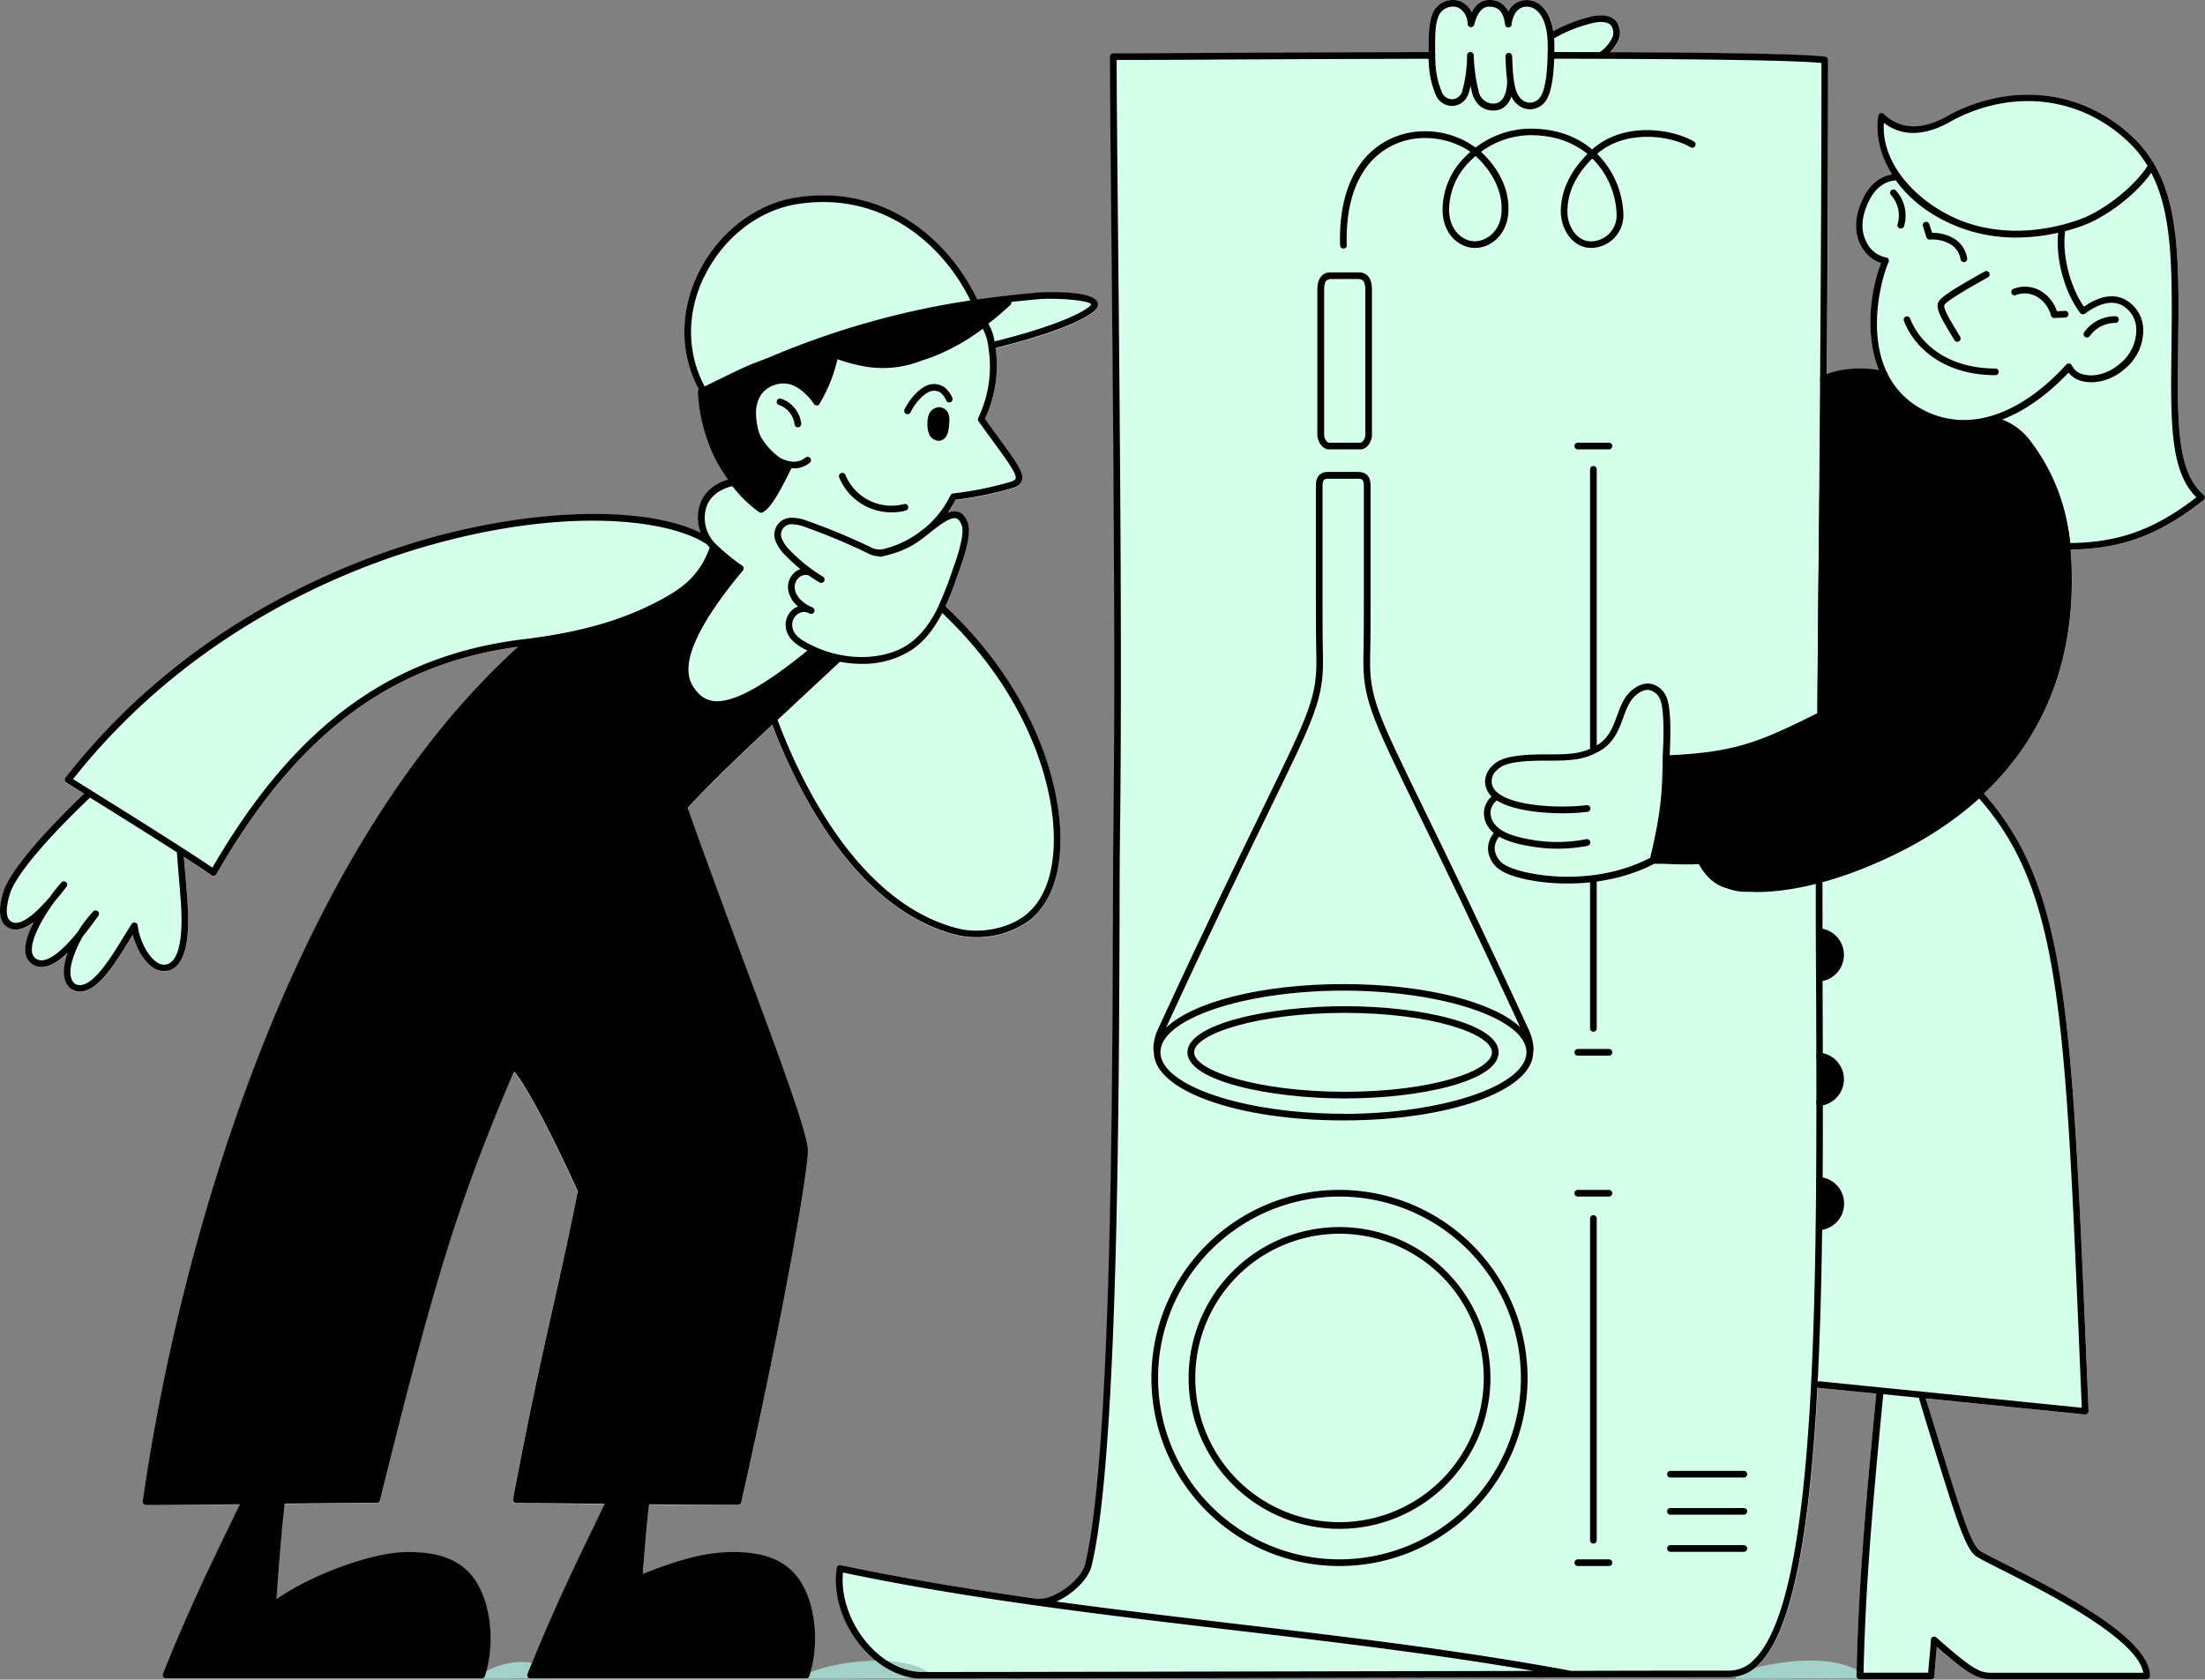 <?xml version="1.0" encoding="UTF-8"?> <svg xmlns="http://www.w3.org/2000/svg" viewBox="0 0 661.31 503.81"><rect x="0" y="0" width="661.31" height="503.81" fill="#808080" stroke="none"/> <defs> <style>.cls-1{fill:#d4ffea;}.cls-2{fill:#a1d1c8;}</style> </defs> <title>Ресурс 5</title> <g id="Слой_2" data-name="Слой 2"> <g id="color"> <path class="cls-1" d="M236.7,470.54c-5.56-4.7-13.11-5-18.32-4.87-8.71.27-17.09,3.2-25.6,6.54.52-6.86,1.25-15.57,1.89-20.89,8.81.1,17.75.18,26.64.18a1,1,0,0,0,1-.78c12-53,20-98.54,20-105.43,0-5.09-8.37-27.64-19-56.19-5.37-14.47-11.45-30.85-17.07-46.7,7.65-8.07,13.53-13.8,25.39-24.92,6.56,17.37,24.09,55.07,55.07,63a24.58,24.58,0,0,0,6.11.74,26.74,26.74,0,0,0,15.71-4.88c7.86-6,9.52-16.6,9.54-24.46,0-18.15-9-46-34.5-69.84,1.58-3.41,2.84-7,4-10.4l.65-1.86c1.52-4.3,3.11-10,2.07-12.81-.7-1.87-1.69-3-3-3.33a4.77,4.77,0,0,0-3.07.3,31.17,31.17,0,0,0,2.37-3.92,105.24,105.24,0,0,0,16.87-3.45c1.07-.31,2.54-.87,3-2.24.79-2.29-1.45-5.36-6.85-12.76q-1.87-2.55-4.21-5.8a37.85,37.85,0,0,0,3.18-21.3c8.31-2,23-6.13,29-10.62,1.4-1,1.91-2.08,1.51-3.12-1.46-3.83-17.61-2.94-17.77-2.93-6.16.55-12.23,1.22-18.32,2.09C285.12,73,266.3,55,238.85,59.28c-12.33,1.91-23.64,10.73-29.52,23-5.51,11.53-5.38,24.06.29,34.59,0,0,0,0-.05.05l-.07.08a1,1,0,0,0-.13.22,1,1,0,0,0,0,.1.81.81,0,0,0-.05.35c0,.36.05.75.08,1.17a51.72,51.72,0,0,0,1.74,10.05c0,.12.07.23.1.34.42,1.45.91,2.88,1.46,4.28a37.93,37.93,0,0,0,2.84,6.14c.45.76,1.09,1.75,1.74,2.74.35.53.7,1.07,1.07,1.6-4.53,1.32-7.66,4.29-8.67,8.32a12.79,12.79,0,0,0,.51,7.61c-16.14-8-48.48-7.54-81,1.51-25.45,7.08-73.5,25.85-109.49,71.93a1,1,0,0,0,.25,1.46c1.16.74,3,1.91,5.34,3.36C11.46,251.34,2.61,262.1,1,267.79c-.58,2-2.37,8.22,1.39,10.43,2.36,1.4,5.13.38,7.85-1.64-1.66,3.19-2.8,6.41-2.58,8.92a4.81,4.81,0,0,0,1.92,3.62,5,5,0,0,0,3.85.89c2.22-.35,4.62-2,7-4.24-.11.29-.21.59-.31.89-2.05,6.17-.26,9.46,1.9,10.4a5,5,0,0,0,2,.44c5.43,0,10.79-8.83,15.19-16.08.21-.33.41-.66.61-1,.95,3.67,3,7.66,5.84,9.68a5.9,5.9,0,0,0,4.72,1.14c4.83-1.1,6.79-8.23,5.83-21.2-.28-3.75-.37-4.82-.56-7-.11-1.32-.26-3.06-.51-6,3.3,2.13,6.2,4.06,8.32,5.53a1,1,0,0,0,.57.18l.22,0a1,1,0,0,0,.65-.48c24-41.83,52-63,90.5-68.23-31.5,28.55-58.11,70.93-79.12,126.05-20.76,54.44-29.89,105-33.48,130.3a1,1,0,0,0,1,1.14h0c7.37,0,17.43-.12,28.14-.25q-1.44,3.06-3.39,7.06c-4.91,10.13-12.34,25.44-19.69,43.87a1,1,0,0,0,.92,1.37h94.62a1,1,0,0,0,.94-.68c3.51-10.21,2-25.64-6-32.35-5.55-4.7-13.11-5-18.32-4.87-9.1.28-26.5,6.05-38.15,14.07.43-6.15,1.53-21,2.47-28.64,9.65-.1,19.14-.19,27.54-.19a1,1,0,0,0,1-.76c16-64.53,22.91-88.11,40.21-128.63,2.28,2.23,9.14,13.87,19.15,35.89-2.65,13.38-4.92,23.46-7.32,34.14-3.4,15.16-6.93,30.84-12.13,58.22a1,1,0,0,0,1,1.18c8.21,0,17.12.1,26.52.21q-1.45,3.09-3.44,7.15c-4.91,10.13-12.34,25.44-19.69,43.87a1,1,0,0,0,.93,1.37h82.61a1,1,0,0,0,.94-.68C246.17,492.68,244.61,477.25,236.7,470.54Z"></path> <path class="cls-1" d="M661.31,149.31a1,1,0,0,0-.35-.78c-8.09-7-7.92-21.47-7.67-43.32,0-4.14.09-8.43.09-13,0-19.2-1.18-32.36-7.21-42.82h0a35.88,35.88,0,0,0-5.91-7.64c-14.77-14.49-35.87-17.38-55.07-7.53,0,0,0,0,0,0h0c-8.19,4.93-15,4.92-20.19,0a1,1,0,0,0-1-.23,1,1,0,0,0-.66.8c-.86,5.44.48,11.72,4.12,17.56-3.49.58-6.46,2.9-8.38,6.63-3.6,7-2.47,11.89-.9,14.8a10.8,10.8,0,0,0,6,5.22c-2.68,6.58-5.34,20.53-.65,32.06-5.31-.91-11.59-.41-15.58,1.23.24-34.48.4-67.24.4-94.2a1,1,0,0,0-.87-1c-5.93-.76-27.12-1.21-64.58-1.35a11.89,11.89,0,0,0,2.36-3.2,5.72,5.72,0,0,0-.51-6.17c-1.42-1.61-3.83-2.09-7.15-1.42a45.06,45.06,0,0,0-11.68,4.46c-1.08-6.79-4.62-9.34-8-9.34a6,6,0,0,0-5.43,3.46A6.09,6.09,0,0,0,446.63.05c-1.35,0-3.59.55-5.21,3.73A6.28,6.28,0,0,0,436.18.05a6.62,6.62,0,0,0-6.7,4.64c-1.05,2.77-1,6.67-1,10.45v.55c-23.51.05-45.46.15-63.14.23C351.48,16,340.51,16,334,16a1,1,0,0,0-1,1c0,10.65.19,29.51.42,53.38.53,53.56,1.25,126.91.6,178.58-.07,6.07-.1,14.74-.14,25.72-.18,56.69-.53,162.21-8.33,194.5-1.12,4.64-8.69,10.4-13.6,10.4h-.14a.81.81,0,0,0-.35.05c-20-2.8-39.87-6-59.19-10.13a1,1,0,0,0-.77.16,1,1,0,0,0-.42.67c-1.2,7.56,1.4,16.19,6.94,23.08,4.87,6.05,11.35,9.74,17.78,10.12h.06c22.67,0,77.86-.11,131.23-.22,48.57-.1,94.46-.19,111.62-.19a12.47,12.47,0,0,0,9-4c10.5-10.54,15.31-42.1,17.46-83a1,1,0,0,0,.51.23L562.76,418c-3.53,36.43-5.42,59.61-5.93,84.73a1,1,0,0,0,.28.72,1,1,0,0,0,.71.3h10.7c3.56,0,7.13,0,10.68,0h0a1,1,0,0,0,1-1c.09-2.09.26-3.82.42-5.5.1-1.05.2-2.12.29-3.29,9.75,8.56,12.27,9.74,16.38,9.77h16l16.17,0c5.21,0,10.13,0,14.4,0a1,1,0,0,0,1-1c0-11.61-28.53-26-43.86-33.77-3.07-1.55-5.49-2.78-6.9-3.59-2.82-1.62-5.51-10.3-12.69-33.48q-1.74-5.61-3.86-12.41l47.75,4.82h.1a1,1,0,0,0,.69-.27,1,1,0,0,0,.31-.77l-.61-14.66c-4.44-106.12-6-142.41-30.76-170.53,19.44-18.37,28.33-43.12,26-73.19,15.35-.19,26.63-4.4,39.88-14.86A1,1,0,0,0,661.31,149.31Z"></path> <path class="cls-2" d="M144.12,502.61c2.55-2.53,8.36-4.12,12.32-4.12h.26c4,0,8.06,1.95,8.57,4.12a1.5,1.5,0,0,1,0,.53c0,.18-.06.3-.11.3l-21.05.12h0c-.07,0-.13-.2-.13-.44A.81.81,0,0,1,144.12,502.61Z"></path> <path class="cls-2" d="M241.26,502.53c4.55-2.74,14.92-4.45,22-4.45h.46c7.17,0,14.38,2.1,15.29,4.46a1.14,1.14,0,0,1,.06.56c0,.2-.12.33-.21.33l-37.54.13h0c-.12,0-.22-.21-.23-.48A.64.64,0,0,1,241.26,502.53Z"></path> <path class="cls-2" d="M520.77,502.53c4.54-2.74,14.92-4.45,22-4.45h.47c7.17,0,14.38,2.1,15.29,4.46a1.15,1.15,0,0,1,0,.56c0,.2-.12.33-.21.33l-37.54.13h0c-.12,0-.22-.21-.23-.48A.64.64,0,0,1,520.77,502.53Z"></path> <path class="cls-1" d="M458.69,309.28C444.28,278,434.26,257.45,427,242.44c-14.14-29-16.31-33.43-16-45.83.14-5.66.13-11.46.12-17.07V145.6c0-3.45-2.25-4-3.59-4h-9.22c-1.34,0-3.59.52-3.59,4v34c0,5.6,0,11.39.12,17,.3,12.39-1.87,16.85-16,45.83-7.32,15-17.33,35.56-31.74,66.84-.63,1.37-1.46,4.62-1,6.47.15,11.43,25.08,20.36,56.89,20.36s56.75-8.94,56.89-20.37C460.26,313.89,459.32,310.66,458.69,309.28Z"></path> <path class="cls-1" d="M402.19,133.79H408c1.39,0,2.47-1.91,2.47-3.27V86.7c0-2.27-.83-4-2.92-4H399c-2.09,0-2.91,1.78-2.91,4v43.82c0,1.36,1.08,3.27,2.47,3.27h5.81"></path> <path class="cls-1" d="M448.46,315.65c0,7.08-20.66,12.83-45.14,12.83s-46.19-5.75-46.19-12.83,21.71-12.84,46.19-12.84S448.46,308.56,448.46,315.65Z"></path> <circle class="cls-1" cx="401.73" cy="413.32" r="55.41"></circle> <circle class="cls-1" cx="401.73" cy="413.32" r="44.26"></circle> </g> <g id="illustration"> <path d="M620,164.9a1,1,0,0,1-1-.9c-2.42-23.9-18-34.32-22.68-36.94a1,1,0,0,1,1-1.75c4.92,2.74,21.18,13.63,23.7,38.49a1,1,0,0,1-.89,1.1Z"></path> <path d="M546.87,114.82a1,1,0,0,1-.86-.49,1,1,0,0,1,.35-1.37c4.17-2.47,12.71-3.18,19-1.58a1,1,0,0,1,.73,1.21,1,1,0,0,1-1.22.73c-6.3-1.59-14.29-.56-17.53,1.36A1,1,0,0,1,546.87,114.82Z"></path> <path d="M581.27,90.79c-.7,1.83,1,4.78,3.59,9.07.46.76.9,1.49,1.3,2.17a1,1,0,0,0,1.36.36,1,1,0,0,0,.37-1.37c-.41-.69-.86-1.43-1.33-2.2-1.43-2.34-3.82-6.27-3.42-7.32.62-1.36,9.35-6.24,13.08-8.32a1,1,0,1,0-1-1.74C586.28,86.44,581.9,89.12,581.27,90.79Z"></path> <path d="M625.93,101.22a1,1,0,0,0,.82-.43,9.51,9.51,0,0,1,7.7-3.94,1,1,0,1,0,0-2,11.44,11.44,0,0,0-9.37,4.79,1,1,0,0,0,.25,1.4A1,1,0,0,0,625.93,101.22Z"></path> <path d="M569.11,67.29a1,1,0,0,0,.66,1.24,1,1,0,0,0,.29,0,1,1,0,0,0,1-.71,11.16,11.16,0,0,0-2.41-10.61,1,1,0,1,0-1.47,1.35A9.16,9.16,0,0,1,569.11,67.29Z"></path> <path d="M604.48,88.55a7.33,7.33,0,0,1,6.58.54,9.34,9.34,0,0,1,4.06,5.55,1,1,0,0,0,1,.74h0l3.24-.14a1,1,0,0,0,1-1,1,1,0,0,0-1-1l-2.47.11a11.24,11.24,0,0,0-4.72-6,9.34,9.34,0,0,0-8.41-.66,1,1,0,0,0,.8,1.83Z"></path> <path d="M577.76,71.18a1,1,0,0,0,1,.69,10.73,10.73,0,0,1,6,1.27A6.45,6.45,0,0,1,588,77.73a1,1,0,0,0,1,.88h.12a1,1,0,0,0,.87-1.12,8.4,8.4,0,0,0-4.22-6.08,12.35,12.35,0,0,0-6.29-1.56h0l-.91-2.72a1,1,0,0,0-1.89.63Z"></path> <path d="M661.28,149.27a1,1,0,0,0-.34-.78c-8.1-7-7.93-21.48-7.68-43.32,0-4.15.1-8.43.1-13,0-19.19-1.18-32.35-7.22-42.81a35.83,35.83,0,0,0-5.9-7.64c-14.78-14.49-35.88-17.38-55.08-7.54l0,0h0c-8.19,4.94-15,4.93-20.18,0a1,1,0,0,0-1-.22,1,1,0,0,0-.67.79c-.86,5.45.48,11.72,4.13,17.56-3.5.59-6.46,2.91-8.39,6.64-3.6,7-2.47,11.88-.89,14.8a10.76,10.76,0,0,0,6,5.21c-2.7,6.62-5.36,20.7-.56,32.26-6.66-.61-13.14-.51-16.94,3a1,1,0,0,0-.32.68c-.36,6.37-1.24,72-1.25,99-17.71,8.89-25.1,11.71-44.32,12.63.36-7.9.39-15.41-1.38-18.25a6.37,6.37,0,0,0-4.45-3.2c-1.32-.18-3.4.06-5.83,2.24-2.15,1.94-3.16,4.69-4.13,7.36-1.22,3.33-2.48,6.78-6,8.85-4.52,2.63-8,2.75-14.92,2.75-12-.08-14.77,1.64-16.66,3.58a6.56,6.56,0,0,0-2,4.79,6.39,6.39,0,0,0,1.95,4.27,6.9,6.9,0,0,0-2.27,4.22,7.5,7.5,0,0,0,2,5.83,9.89,9.89,0,0,0,.92.91,7.32,7.32,0,0,0-1.7,5.25,8.05,8.05,0,0,0,3.93,6c3,1.94,10.65,3.88,19.88,3.88,8.17,0,17.55-1.52,26-5.91h.88c1.27,0,2.56,0,3.87.09,2.74.08,5.58.17,8.64,0,2.1,3.81,4.86,6.23,8.22,7.2l.07,0a15.71,15.71,0,0,0,6,1.11l1.18,0h0c.65,0,1.29.06,2,.06,8.95,0,20.27-2.44,31.67-7,13.91-5.54,25.58-12.59,34.93-21.05,24.29,27.58,25.81,63.72,30.22,169.24l.57,13.51-78.56-7.93a1,1,0,1,0-.2,2L562.74,418c-3.54,36.43-5.43,59.61-5.94,84.72a1,1,0,0,0,1,1h21.38a1,1,0,0,0,1-1c.08-2.08.25-3.82.41-5.5.1-1,.21-2.12.29-3.29,9.75,8.56,12.27,9.75,16.38,9.77l16,0h16.18c5.2,0,10.12,0,14.4,0a1,1,0,0,0,1-1c0-11.6-28.53-26-43.85-33.77-3.07-1.55-5.5-2.77-6.9-3.58-2.82-1.63-5.51-10.3-12.69-33.47q-1.74-5.61-3.87-12.43l47.76,4.82h.1a1,1,0,0,0,.68-.27,1,1,0,0,0,.32-.77l-.62-14.67c-4.44-106.11-6-142.41-30.76-170.52,19.44-18.38,28.33-43.13,26-73.2,15.35-.18,26.63-4.39,39.88-14.85A1,1,0,0,0,661.28,149.27ZM579.51,432.5c7.77,25,10.11,32.59,13.61,34.61,1.45.84,3.9,2.07,7,3.64,13.44,6.79,40.95,20.7,42.68,31-8.41,0-19.12,0-29.49,0l-16,0c-3.51,0-5.58-.85-16.6-10.62a1,1,0,0,0-1-.18,1,1,0,0,0-.61.88c-.09,2-.25,3.64-.41,5.25-.14,1.45-.28,2.93-.38,4.65h-19.4c.54-24.65,2.43-47.66,5.91-83.54l10.67,1.08C576.92,424.14,578.29,428.54,579.51,432.5ZM565,36.85c5.69,4.36,12.77,4,21.08-1,18.4-9.42,38.61-6.67,52.75,7.2a32.91,32.91,0,0,1,5.25,6.7c-3.94,6.24-13.15,13.52-20.47,16.11-11.87,4.19-24.07,4.45-34.36.73C576.53,62,564.12,50.19,565,36.85Zm1.41,41.78a1,1,0,0,0-.8-1.42,8.26,8.26,0,0,1-5.77-4.46c-1.35-2.48-2.29-6.75.91-12.92,1.72-3.35,4.37-5.36,7.46-5.68a.85.85,0,0,0,.34-.11c4.21,5.88,10.84,11.16,20,14.48a47.6,47.6,0,0,0,16.18,2.73,57.28,57.28,0,0,0,12.55-1.44c-.86,7.69,1.93,18,6.67,24.15h0l0,0a1.05,1.05,0,0,0,.28.24l.14,0a.76.76,0,0,0,.26.06l.07,0a.8.8,0,0,0,.15,0l.12,0a1,1,0,0,0,.28-.13l0,0c4.31-3.23,8.18-4.11,11.2-2.55a8.4,8.4,0,0,1,4.26,7.2,13,13,0,0,1-5,10.37c-3.11,2.73-7.29,4-10.67,3.2a5,5,0,0,1-3.66-2.72,1,1,0,0,0-.75-.6,1,1,0,0,0-.91.31C605.22,125.25,589.24,130,576,122.51a24.14,24.14,0,0,1-9.86-10.32l-.08-.2a1.2,1.2,0,0,0-.16-.27C559.81,98.94,564.65,82.37,566.42,78.63ZM451.3,259.4a6.1,6.1,0,0,1-3-4.51,5.34,5.34,0,0,1,1.35-3.93c2.29,1.33,5.53,2.3,10,3a47.49,47.49,0,0,0,16.47-.25,1,1,0,0,0-.38-2A45.21,45.21,0,0,1,460,252c-6.06-1-9.57-2.34-11.4-4.43a5.45,5.45,0,0,1-1.55-4.27,5,5,0,0,1,1.87-3.21c4.53,2.89,12.86,3.85,19.72,3.85a59.13,59.13,0,0,0,7.46-.43,1,1,0,1,0-.26-2c-6.6.88-21.73.65-26.84-3.86a4.24,4.24,0,0,1-.22-6.49c1.58-1.62,3.94-3.07,15.22-3h0c7.06,0,11-.13,15.92-3,4.18-2.43,5.63-6.4,6.91-9.9.93-2.54,1.81-4.95,3.59-6.55,1.47-1.32,2.92-1.93,4.21-1.74a4.49,4.49,0,0,1,3,2.27c1.78,2.85,1.24,14,1,18.19v0a0,0,0,0,1,0,0c0,11.1-.8,17.61-3.71,29.86C476.72,266.76,455.57,262.17,451.3,259.4Zm169.5-96.51a58.31,58.31,0,0,0-11.58-30.25,19,19,0,0,0-8.63-6.76.8.8,0,0,0-.21,0c6.73-2.54,13.52-7.27,20-14.12a7.34,7.34,0,0,0,4.32,2.62c4,.92,8.87-.51,12.44-3.64a15,15,0,0,0,5.65-11.82,10.37,10.37,0,0,0-5.34-9C635,88.54,630.85,87.93,625,92c-4.21-6-6.64-15.79-5.62-22.67q2.45-.64,4.88-1.51c7.47-2.63,16.46-9.59,20.92-16,5.12,9.85,6.16,22.39,6.16,40.35,0,4.6-.05,8.89-.1,13-.25,21.62-.42,36.16,7.48,44C646.22,158.85,635.41,162.74,620.8,162.89Z"></path> <path d="M544.71,293.39a1,1,0,0,0,1,1,8,8,0,0,0,0-15.94,1,1,0,0,0,0,2v11.94A1,1,0,0,0,544.71,293.39Z"></path> <path d="M544.71,330.69a1,1,0,0,0,1,1,8,8,0,0,0,0-15.94,1,1,0,0,0,0,2v11.94A1,1,0,0,0,544.71,330.69Z"></path> <path d="M544.71,368a1,1,0,0,0,1,1,8,8,0,0,0,0-15.95,1,1,0,0,0,0,2V367A1,1,0,0,0,544.71,368Z"></path> <path d="M571,96.21c3,7.89,11.82,16.32,27.44,16.32a1,1,0,0,0,0-2c-14.61,0-22.79-7.76-25.57-15a1,1,0,0,0-1.29-.58A1,1,0,0,0,571,96.21Z"></path> <path d="M447.91,33.15c2.84,0,4.53-1.82,5.39-4.21a6.75,6.75,0,0,0,2.23,2.73,5.57,5.57,0,0,0,6,.42c2.42-1.21,4.65-4.25,4.65-18.25,0-.83,0-1.61-.09-2.35a44,44,0,0,1,11.82-4.64c2.58-.52,4.35-.26,5.27.78a3.77,3.77,0,0,1,.2,4,11.35,11.35,0,0,1-3.78,4.16,1,1,0,0,0-.24,1.39,1,1,0,0,0,1.39.24,13.38,13.38,0,0,0,4.43-4.91,5.74,5.74,0,0,0-.5-6.18c-1.42-1.6-3.83-2.08-7.16-1.42a45.25,45.25,0,0,0-11.68,4.47c-1.07-6.79-4.61-9.35-8-9.35a6,6,0,0,0-5.43,3.46A6.07,6.07,0,0,0,446.61,0c-1.36,0-3.59.55-5.22,3.73A6.27,6.27,0,0,0,436.16,0a6.63,6.63,0,0,0-6.71,4.64c-1,2.77-1,6.68-1,10.46v.45c0,4,.07,7.83,2.13,12.82a5.28,5.28,0,0,0,5,3.4,5.21,5.21,0,0,0,4.79-3.57,17.33,17.33,0,0,0,.67-2.46c.16.82.33,1.58.5,2.23.33,1.22,1.74,5.18,6.33,5.18Zm-4.44-5.7A54.11,54.11,0,0,1,442,17c0-.14,0-.26,0-.38a1,1,0,0,0-1-1h0a1,1,0,0,0-1,1V17A41.17,41.17,0,0,1,438.5,27.5a3.23,3.23,0,0,1-3,2.27,3.3,3.3,0,0,1-3.08-2.17c-1.91-4.62-1.94-8.07-2-12.07v-.45c0-3.6-.07-7.31.84-9.73A4.64,4.64,0,0,1,436.16,2c1.61,0,4,2,4,5.17a1,1,0,0,0,1.87.47,1.54,1.54,0,0,0,.16-.45c.62-2.37,1.88-5.19,4.37-5.19,1.81,0,4.29.54,4.81,5.26a1,1,0,0,0,2-.06S453.8,2,457.88,2c3.05,0,6.31,3.11,6.31,11.84,0,13.17-2,15.7-3.55,16.46a3.55,3.55,0,0,1-4-.26c-2.32-1.65-2.86-5.55-3.13-13.16a1,1,0,0,0-1-1,1,1,0,0,0-1,1c.1,2.74.22,5.16.5,7.23a1.1,1.1,0,0,0,0,.18c0,1.59-.3,6.77-4.13,6.79h0A4.55,4.55,0,0,1,443.47,27.45Z"></path> <path d="M546.58,263.79a1,1,0,0,0-1-1h0a1,1,0,0,0-1,1c0,10.08,0,20.27.09,30.47.34,90.55.69,184.19-18.45,203.4a10.42,10.42,0,0,1-7.58,3.45c-9.09,0-26.23,0-47.55.07l-.12-.05C438,495,403.47,490.93,370,487c-17.57-2.08-35.41-4.18-53.2-6.61,4.8-2.11,9.61-6.64,10.59-10.73,7.85-32.51,8.2-138.19,8.39-195,0-11,.06-19.64.14-25.7.64-51.69-.08-125-.6-178.62-.23-23.14-.41-41.57-.42-52.37,6.65,0,17.23,0,30.45-.11,17.92-.09,40.23-.19,64.09-.23a1,1,0,0,0,1-1,1,1,0,0,0-1-1h0c-23.87,0-46.18.14-64.1.23-13.9.06-24.88.11-31.44.11a1,1,0,0,0-.71.29,1,1,0,0,0-.29.71c0,10.65.18,29.51.42,53.39.52,53.56,1.24,126.9.6,178.57-.08,6.08-.11,14.75-.14,25.72-.19,56.69-.54,162.21-8.33,194.51-1.13,4.68-8.85,10.49-13.75,10.4a.81.81,0,0,0-.31.05c-20-2.81-39.9-6.05-59.22-10.13a1,1,0,0,0-1.2.82c-1.19,7.57,1.4,16.2,6.95,23.09,4.86,6,11.34,9.73,17.78,10.11h.06c22.67,0,77.85-.11,131.22-.22,48.58-.09,94.46-.19,111.63-.19a12.49,12.49,0,0,0,9-4c19.73-19.8,19.37-113.86,19-204.82C546.63,284.06,546.59,273.87,546.58,263.79ZM407,501.3c-53.34.11-108.49.22-131.19.22-5.86-.35-11.81-3.76-16.32-9.36-4.86-6.05-7.36-13.79-6.66-20.48,38,8,78.14,12.7,117,17.28,29.81,3.52,60.51,7.16,90.12,12.24Z"></path> <path d="M547.41,17c-6.8-.87-33.69-1.33-82.22-1.39h0a1,1,0,0,0,0,2c45.9.06,73.16.49,81.09,1.28,0,53.27-.63,128.68-1.24,195.5a1,1,0,0,0,1,1h0a1,1,0,0,0,1-1c.61-67.2,1.24-143.09,1.24-196.41A1,1,0,0,0,547.41,17Z"></path> <path d="M476.88,308.46a1,1,0,0,0,2,0V264a1,1,0,1,0-2,0Z"></path> <path d="M478.88,462v-96.5a1,1,0,1,0-2,0V462a1,1,0,0,0,2,0Z"></path> <path d="M477.88,225.33a1,1,0,0,0,1-1V140.79a1,1,0,1,0-2,0v83.54A1,1,0,0,0,477.88,225.33Z"></path> <path d="M482.55,132.79h-9.34a1,1,0,0,0,0,2h9.34a1,1,0,0,0,0-2Z"></path> <path d="M482.55,314.65h-9.34a1,1,0,1,0,0,2h9.34a1,1,0,1,0,0-2Z"></path> <path d="M482.55,356.91h-9.34a1,1,0,0,0,0,2h9.34a1,1,0,0,0,0-2Z"></path> <path d="M472.21,468.73a1,1,0,0,0,1,1h9.34a1,1,0,0,0,0-2h-9.34A1,1,0,0,0,472.21,468.73Z"></path> <path d="M523,441.19H501a1,1,0,0,0,0,2h22a1,1,0,0,0,0-2Z"></path> <path d="M523,452.33H501a1,1,0,0,0,0,2h22a1,1,0,0,0,0-2Z"></path> <path d="M523,463.47H501a1,1,0,0,0,0,2h22a1,1,0,0,0,0-2Z"></path> <path d="M403.32,301.81c-22.69,0-47.19,5.29-47.19,13.84s24.5,13.83,47.19,13.83,46.14-5.17,46.14-13.83S426,301.81,403.32,301.81Zm0,25.67c-25.86,0-45.19-6.25-45.19-11.83s19.33-11.84,45.19-11.84,44.14,6.24,44.14,11.84S429.33,327.48,403.32,327.48Z"></path> <path d="M398.6,134.79H408c2.12,0,3.47-2.53,3.47-4.27V86.7c0-3.16-1.47-5-3.91-5H399c-2.45,0-3.91,1.89-3.91,5v43.82C395.13,132.26,396.48,134.79,398.6,134.79ZM397.13,86.7c0-2,.64-3,1.91-3h8.52c1.26,0,1.91,1,1.91,3v43.82c0,1-.82,2.27-1.47,2.27h-9.4c-.65,0-1.47-1.27-1.47-2.27Z"></path> <path d="M458.68,309.28c-14.41-31.29-24.43-51.83-31.75-66.84-14.13-29-16.3-33.44-16-45.83.14-5.66.13-11.45.12-17.05v-34c0-3.45-2.25-4-3.59-4h-9.22c-1.34,0-3.58.52-3.58,4v33.94c0,5.61,0,11.41.13,17.07.29,12.39-1.88,16.85-16,45.83-7.31,15-17.33,35.56-31.74,66.84-.63,1.37-1.46,4.62-1,6.47.15,11.43,25.08,20.36,56.89,20.36s56.75-8.94,56.89-20.37C460.25,313.89,459.31,310.67,458.68,309.28Zm-78.11-66c14-28.7,16.51-33.88,16.2-46.76-.13-5.64-.12-11.42-.12-17V145.6c0-1.66.55-2,1.58-2h9.22c1,0,1.59.31,1.59,2v34c0,5.59,0,11.37-.12,17-.31,12.88,2.21,18.05,16.21,46.76C432.29,258,442,278,455.92,308.08c-8.2-7.62-28.57-12.9-53-12.9-24.66,0-45.18,5.38-53.23,13.11C363.63,278.05,373.4,258,380.57,243.32Zm22.35,90.79c-29.76,0-54.9-8.45-54.9-18.46s25.14-18.47,54.9-18.47,54.89,8.46,54.89,18.47S432.67,334.11,402.92,334.11Z"></path> <path d="M410.28,46.44c-5.85,6.05-8.74,15.43-8.36,27.12a1,1,0,0,0,1,1h0a1,1,0,0,0,1-1c-.37-11.14,2.33-20,7.8-25.67a21.62,21.62,0,0,1,16-6.48A24,24,0,0,1,441,45.53c-.51.45-1,.92-1.49,1.41a22.54,22.54,0,0,0-6.87,16.12c.11,7.35,5.11,11.31,9.75,11.31s9.73-3.88,10-11.07c.34-8.79-5.35-15.14-8.21-17.76a25.56,25.56,0,0,1,14.77-5c7.47,0,13.09,2.3,17.16,5.65-5.24,5.25-8,11.18-8,17.23,0,5.26,3.48,10.94,9.11,10.94a9.78,9.78,0,0,0,9.66-9.86A26.78,26.78,0,0,0,479,46.16c8.13-7.17,21.45-5.8,28-2a1,1,0,1,0,1-1.73c-6.85-3.95-21.26-5.91-30.48,2.4-4.39-3.7-10.49-6.25-18.63-6.25a27.59,27.59,0,0,0-16.35,5.68,25.55,25.55,0,0,0-14.88-4.88A23.59,23.59,0,0,0,410.28,46.44Zm67.27,1.1a24.67,24.67,0,0,1,7.3,17,7.79,7.79,0,0,1-7.66,7.86c-4.39,0-7.11-4.64-7.11-8.94C470.08,57.81,472.59,52.47,477.55,47.54Zm-27.2,15.69c-.25,6.66-5.05,9.14-8,9.14-3.69,0-7.66-3.27-7.75-9.34a20.62,20.62,0,0,1,6.29-14.69c.53-.54,1.09-1.05,1.66-1.54C444.81,48.83,450.68,54.93,450.35,63.23Z"></path> <path d="M401.73,356.91a56.41,56.41,0,1,0,56.41,56.41A56.48,56.48,0,0,0,401.73,356.91Zm0,110.82a54.41,54.41,0,1,1,54.41-54.41A54.47,54.47,0,0,1,401.73,467.73Z"></path> <path d="M401.73,368.06A45.26,45.26,0,1,0,447,413.32,45.32,45.32,0,0,0,401.73,368.06Zm0,88.52A43.26,43.26,0,1,1,445,413.32,43.31,43.31,0,0,1,401.73,456.58Z"></path> <path d="M234.26,119.58a1,1,0,0,0-1.26.63,1,1,0,0,0,.63,1.27,7,7,0,0,1,4.67,5.8,1,1,0,0,0,1,.89h.1a1,1,0,0,0,.89-1.1A9,9,0,0,0,234.26,119.58Z"></path> <path d="M271.15,151.2a14.94,14.94,0,0,1-17.6-8.74,1,1,0,1,0-1.85.77,16.92,16.92,0,0,0,15.72,10.45,16.82,16.82,0,0,0,4.24-.54,1,1,0,0,0-.51-1.94Z"></path> <path d="M283.28,116.19a5.49,5.49,0,0,0-5.91-.26,8.83,8.83,0,0,0-1.86,1.31,18.05,18.05,0,0,0-4.22,5.55,1,1,0,0,0,.46,1.34,1,1,0,0,0,.44.1,1,1,0,0,0,.9-.56,15.86,15.86,0,0,1,3.75-4.93,6.77,6.77,0,0,1,1.42-1,3.64,3.64,0,0,1,3.8,0,6.61,6.61,0,0,1,1.75,2.43,1,1,0,0,0,1.8-.87A8.26,8.26,0,0,0,283.28,116.19Z"></path> <path d="M281.2,122.18a3.56,3.56,0,0,0-2.67,2.27h0a7.79,7.79,0,0,0-.36,2.89,6.63,6.63,0,0,0,.6,3.1,3.24,3.24,0,0,0,2.73,1.77,2.55,2.55,0,0,0,.61-.08c1.37-.34,2.23-1.67,2.43-3.74l.06-.52c.16-1.41.38-3.33-.63-4.58A2.89,2.89,0,0,0,281.2,122.18Z"></path> <path d="M329.16,90.66c-1.46-3.84-17.61-3-17.77-2.93-6.16.54-12.24,1.21-18.32,2.09-8-16.92-26.8-34.84-54.25-30.59-12.33,1.91-23.64,10.73-29.51,23-5.52,11.52-5.39,24.06.28,34.58l-.05.06-.07.08a1.59,1.59,0,0,0-.13.22.36.36,0,0,1,0,.09,1.34,1.34,0,0,0-.05.35h0v0c0,.33,0,.69.07,1.06a51.43,51.43,0,0,0,1.75,10.12c0,.09,0,.16.07.24.42,1.48.92,2.94,1.48,4.38a37.43,37.43,0,0,0,2.85,6.13c.45.77,1.09,1.77,1.74,2.76.35.53.7,1.06,1.06,1.58-4.53,1.32-7.65,4.3-8.66,8.32a12.82,12.82,0,0,0,.5,7.62c-16.14-8-48.47-7.54-81,1.5-25.44,7.09-73.5,25.85-109.49,71.94a1,1,0,0,0,.25,1.46c1.16.74,3,1.91,5.34,3.36C11.43,251.3,2.58,262.06.94,267.75c-.59,2-2.37,8.21,1.38,10.43,2.37,1.4,5.14.37,7.85-1.65-1.66,3.19-2.8,6.41-2.57,8.92a4.8,4.8,0,0,0,1.91,3.62,4.92,4.92,0,0,0,3.85.9c2.23-.35,4.63-2,7-4.25-.11.3-.21.59-.31.89C18,292.78,19.82,296.07,22,297a5.16,5.16,0,0,0,2,.43c5.43,0,10.79-8.82,15.19-16.07.21-.33.41-.67.61-1,1,3.67,3,7.66,5.84,9.68a5.87,5.87,0,0,0,4.73,1.14c4.82-1.09,6.78-8.23,5.82-21.2-.27-3.74-.37-4.81-.55-7-.12-1.32-.27-3-.52-6,3.3,2.14,6.21,4.06,8.33,5.54a1,1,0,0,0,.57.18l.22,0a1,1,0,0,0,.65-.47c24-41.84,52-63,90.49-68.23-31.49,28.55-58.1,70.93-79.12,126C55.51,374.46,46.39,425,42.79,450.32a1,1,0,0,0,1,1.14h0c7.37,0,17.44-.12,28.15-.25-1,2-2.1,4.37-3.39,7-4.92,10.13-12.35,25.45-19.7,43.89a1,1,0,0,0,.93,1.37h94.61a1,1,0,0,0,1-.67c3.5-10.21,1.94-25.65-6-32.35-5.55-4.7-13.11-5-18.31-4.88-9.11.28-26.51,6.05-38.16,14.07.43-6.15,1.54-21.06,2.48-28.63,9.64-.11,19.13-.19,27.54-.19a1,1,0,0,0,1-.76c16-64.54,22.91-88.11,40.21-128.64,2.28,2.23,9.13,13.88,19.15,35.89-2.66,13.38-4.93,23.47-7.32,34.15-3.41,15.16-6.93,30.84-12.13,58.21a1,1,0,0,0,.21.83,1,1,0,0,0,.77.36c8.2,0,17.11.09,26.51.21-1,2.05-2.12,4.43-3.43,7.14-4.92,10.13-12.35,25.44-19.7,43.88a1,1,0,0,0,.93,1.37h82.61a1,1,0,0,0,.95-.67c3.5-10.21,1.94-25.65-6-32.35-5.55-4.7-13.11-5-18.31-4.88-8.71.27-17.1,3.2-25.61,6.55.53-6.87,1.25-15.58,1.9-20.89,8.8.1,17.75.18,26.63.18a1,1,0,0,0,1-.78c12-53,20-98.55,20-105.44,0-5.08-8.37-27.63-19-56.18-5.37-14.47-11.45-30.85-17.08-46.71,7.65-8.07,13.53-13.8,25.4-24.92,6.55,17.38,24.09,55.08,55.06,63a25.06,25.06,0,0,0,6.11.73,26.74,26.74,0,0,0,15.71-4.88c7.86-6,9.53-16.59,9.54-24.46,0-18.14-9-46-34.49-69.83,1.57-3.42,2.84-7,4-10.41l.65-1.85c1.52-4.3,3.12-10,2.07-12.82-.7-1.87-1.68-3-3-3.33a4.85,4.85,0,0,0-3.07.31,31.36,31.36,0,0,0,2.38-3.93,105.13,105.13,0,0,0,16.86-3.45c1.07-.3,2.54-.86,3-2.24.79-2.29-1.45-5.35-6.85-12.75-1.24-1.71-2.65-3.63-4.2-5.81a37.89,37.89,0,0,0,3.18-21.29c8.3-2.06,23-6.14,29-10.62C329,92.74,329.55,91.69,329.16,90.66Zm-118-7.55c5.6-11.7,16.33-20.09,28-21.9a50.75,50.75,0,0,1,7.73-.61c21.9,0,37.12,15.05,44.14,29.52a247.14,247.14,0,0,0-60.15,17L226,109c-2.86,1.12-7.57,3.44-11.35,5.29l-3.31,1.62C206,106,205.87,94.07,211.11,83.11ZM53.65,263.19c.19,2.16.28,3.23.56,7,.85,11.5-.67,18.28-4.27,19.1a3.86,3.86,0,0,1-3.12-.81c-2.64-1.89-5-6.57-5.52-10.88a1,1,0,0,0-.77-.86,1,1,0,0,0-1.07.44c-.63,1-1.28,2.08-2,3.2-4.31,7.1-10.22,16.82-14.72,14.84-1.11-.49-2.54-2.71-.8-7.94a32.92,32.92,0,0,1,3-6.55c1.58-1.95,3.11-4,4.52-6a1,1,0,0,0-1.55-1.27,37,37,0,0,0-4.66,6.16c-3.16,3.87-7.09,7.89-10.22,8.38a3,3,0,0,1-2.35-.52,2.89,2.89,0,0,1-1.11-2.2c-.33-3.64,3.2-9.93,6.68-14.72,1.13-1.32,2.16-2.61,3-3.7l.72-.91a1,1,0,0,0-1.5-1.31A49,49,0,0,0,15,269c-3.55,4.13-8.65,9.21-11.61,7.46-1.63-1-1.78-3.63-.48-8.16C4.4,263,13.41,252.13,27,239.24l1.94,1.21c7.05,4.4,16.43,10.25,24.14,15.21a1.12,1.12,0,0,0,0,.32C53.35,259.71,53.53,261.71,53.65,263.19Zm10.05-2.93C56,255,40.44,245.26,30,238.75c-3.39-2.12-6.24-3.89-8.08-5.06,35.56-45,82.72-63.4,107.77-70.37,39.8-11.08,70.51-7.81,82.32-.06.27.34.55.67.85,1-3.06,8.29-7.85,12.09-15.54,16.11-10.89,5.69-22.91,9.15-39,11.22C117.84,196.12,88.62,217.31,63.7,260.26Zm252.36-8.46c0,7.41-1.54,17.4-8.75,22.87-5.18,3.94-13.46,5.5-20.11,3.8-30.55-7.79-47.78-45.83-54-62.52,3.74-3.51,8.06-7.53,13.17-12.29l5.48-5.11,0-.06a35.07,35.07,0,0,0,6.5.63,27.07,27.07,0,0,0,15.07-4.18c4.07-2.74,6.93-6.71,9.16-11.08C307.3,207.2,316.09,234.18,316.06,251.8Zm-29.29-96.31c.67.18,1.22.87,1.68,2.1.63,1.7-.15,6-2.08,11.45l-.66,1.86a108.27,108.27,0,0,1-4.26,10.91l0,.08c-2.19,4.57-5,8.63-9.05,11.39-7.11,4.78-18.61,5.08-28,.72-3.69-1.71-6.53-3.26-6.8-6.28a3.88,3.88,0,0,1,1.73-3.59,3.38,3.38,0,0,1,1.83-.56,3.11,3.11,0,0,1,1,.16l.71.32a1,1,0,0,0,.87-1.8,4.37,4.37,0,0,0-.8-.36c-2.14-1.06-4.3-2.94-4.59-5.42a3.81,3.81,0,0,1,1.43-3.37,2.93,2.93,0,0,1,2.84-.46c1,.71,2,1.39,3.09,2a1,1,0,1,0,1-1.72c-1-.62-2-1.28-3-2l-.09-.06a47.1,47.1,0,0,1-6.64-5.73,10.33,10.33,0,0,1-2.37-3.29,3.12,3.12,0,0,1,3.15-4.58h.05a12.08,12.08,0,0,1,3.85.9A185.77,185.77,0,0,1,261,166.3a6.12,6.12,0,0,0,2.43.54,1,1,0,0,0,.5.15.58.58,0,0,0,.19,0c.68-.13,1.35-.29,2-.46l.26-.07c.27-.07.51-.15.76-.23l.64-.19a26.34,26.34,0,0,0,8.81-4.47l.28-.21c.66-.49,1.31-1,1.94-1.53C282.24,157.14,285.14,155,286.77,155.49Zm6.62-30.14a1,1,0,0,0,.08,1c1.7,2.38,3.23,4.46,4.56,6.29,4.23,5.8,7,9.63,6.58,10.93-.13.36-.69.69-1.67,1A101.75,101.75,0,0,1,285.86,148a1,1,0,0,0-.8.56,29.75,29.75,0,0,1-7.39,9.6l-1.33,1-.73.58a30.27,30.27,0,0,1-8.38,4.31l-.64.19c-.29.09-.58.18-.87.25a5.86,5.86,0,0,1-3.85,0,190,190,0,0,0-19.56-8.18,13.61,13.61,0,0,0-4.5-1h-.06a5.09,5.09,0,0,0-5,7.3,12.1,12.1,0,0,0,2.79,3.95,50.5,50.5,0,0,0,4.51,4.15,5.07,5.07,0,0,0-1.5.8,5.84,5.84,0,0,0-2.19,5.19,8.17,8.17,0,0,0,3,5.21,6.05,6.05,0,0,0-1.08.54,5.87,5.87,0,0,0-2.63,5.44c.33,3.78,3.58,5.81,6.51,7.24-13.83,11.27-23,16.08-28.6,15.07-2.41-.42-4.29-1.92-5.93-4.72-3.68-6.29,1.42-17.85,15.16-34.35a1,1,0,0,0,.22-.76,1,1,0,0,0-.4-.69,60.42,60.42,0,0,1-7.82-6.39l0,0s0,0,0,0a9.75,9.75,0,0,1-1.14-1.26v0a11,11,0,0,1-2-9.21c.89-3.56,3.73-6,8-7a39.07,39.07,0,0,0,8,7.79,1,1,0,0,0,.57.18,1.1,1.1,0,0,0,.4-.08c2.58-1.11,5.6-6.86,8.74-13.28.24,0,.48.05.71.05a7.32,7.32,0,0,0,4.8-1.7,1,1,0,1,0-1.29-1.53c-1.87,1.58-4.56,1.65-7.37.2l-.39-.22a20.47,20.47,0,0,1-5-5.18,9.19,9.19,0,0,1-1.17-2.29,20.79,20.79,0,0,1-.91-6.08,9.71,9.71,0,0,1,1.66-5.49,8.37,8.37,0,0,1,8.17-3c2.41.47,5.39,2.81,7.57,6h0l.11.13,0,0a.81.81,0,0,0,.14.12h0l.15.08h0a1,1,0,0,0,.35.07h.05l.2,0,.06,0,.06,0h0l0,0,.05,0,.07-.05a1,1,0,0,0,.13-.09l0,0s0,0,.05,0l.07-.08,0,0h0a46.13,46.13,0,0,0,5.54-13.64,46.76,46.76,0,0,0,7.69,2.1,31.55,31.55,0,0,0,17.74-1.74c1.12-.33,2.25-.71,3.36-1.14a63.81,63.81,0,0,0,14.79-8.34,15.38,15.38,0,0,1,1.68,5.4l0,.22A35.52,35.52,0,0,1,293.39,125.35Zm33.06-33.18C322.24,95.29,312,99,298.28,102.42a15.45,15.45,0,0,0-1.86-5.34s0,0,0,0q3.3-2.55,6.6-5.6a1,1,0,0,0,.29-.92c2.74-.3,5.49-.58,8.26-.82,4.49-.4,15,.2,15.72,1.59C327.28,91.31,327.22,91.6,326.45,92.17Z"></path> </g> </g> </svg> 